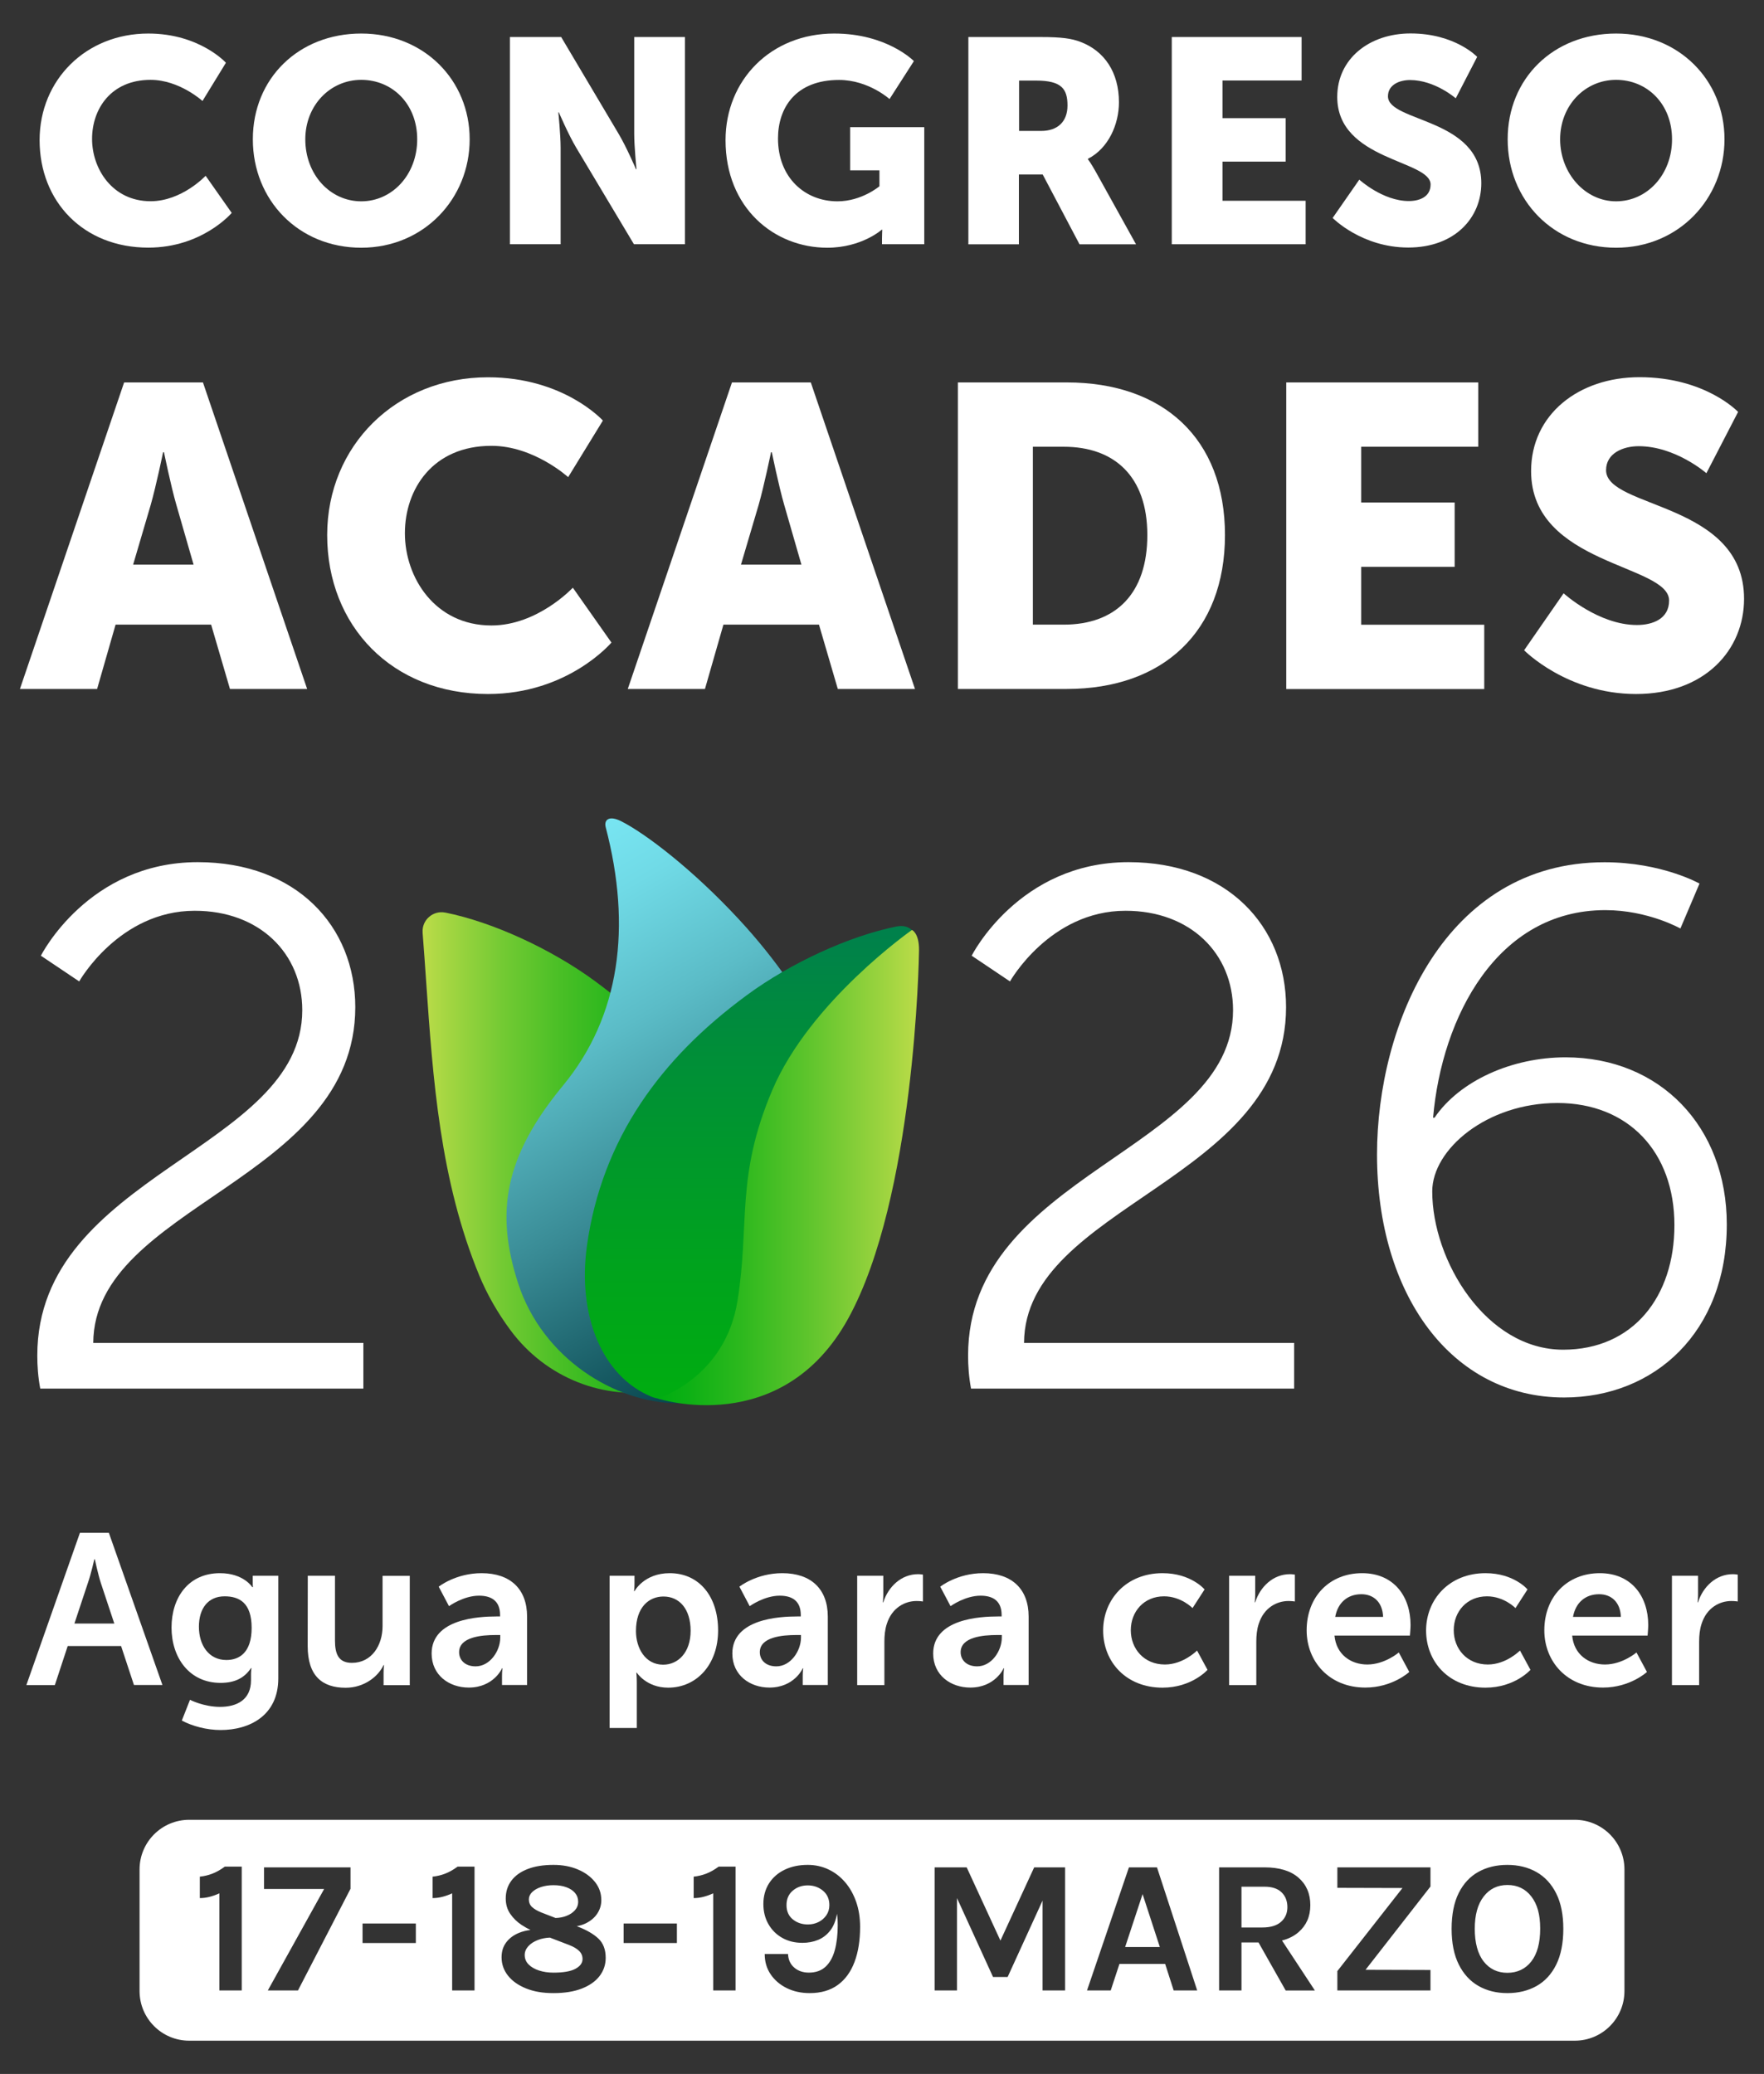 <svg xmlns="http://www.w3.org/2000/svg" xmlns:xlink="http://www.w3.org/1999/xlink" id="Capa_1" data-name="Capa 1" viewBox="0 0 1920 2257.1"><rect x="0" y="0" width="1920" height="2257.1" fill="#333333" stroke="none"/><defs><style>      .cls-1 {        fill: #fff;      }      .cls-2 {        fill: url(#Degradado_sin_nombre);      }      .cls-2, .cls-3, .cls-4 {        fill-rule: evenodd;      }      .cls-3 {        fill: url(#Degradado_sin_nombre_3);      }      .cls-4 {        fill: url(#Degradado_sin_nombre_4);      }      .cls-5 {        fill: url(#Degradado_sin_nombre_2);      }    </style><linearGradient id="Degradado_sin_nombre" data-name="Degradado sin nombre" x1="823.99" y1="76.93" x2="459.95" y2="76.93" gradientTransform="translate(0 1177.4)" gradientUnits="userSpaceOnUse"><stop offset="0" stop-color="#00ad10"></stop><stop offset=".13" stop-color="#05ae11"></stop><stop offset=".28" stop-color="#13b216"></stop><stop offset=".43" stop-color="#2ab71d"></stop><stop offset=".59" stop-color="#4abf26"></stop><stop offset=".76" stop-color="#73ca33"></stop><stop offset=".93" stop-color="#a5d642"></stop><stop offset="1" stop-color="#bcdc49"></stop></linearGradient><linearGradient id="Degradado_sin_nombre_2" data-name="Degradado sin nombre 2" x1="550.4" y1="-221.52" x2="859.1" y2="313.18" gradientTransform="translate(0 1177.4)" gradientUnits="userSpaceOnUse"><stop offset="0" stop-color="#78e5f2"></stop><stop offset=".12" stop-color="#70dae6"></stop><stop offset=".33" stop-color="#5bbcc7"></stop><stop offset=".6" stop-color="#398b95"></stop><stop offset=".94" stop-color="#0a4850"></stop><stop offset="1" stop-color="#003a42"></stop></linearGradient><linearGradient id="Degradado_sin_nombre_3" data-name="Degradado sin nombre 3" x1="817.14" y1="350.84" x2="817.14" y2="-169.6" gradientTransform="translate(0 1177.4)" gradientUnits="userSpaceOnUse"><stop offset="0" stop-color="#00ad10"></stop><stop offset=".27" stop-color="#00a41c"></stop><stop offset=".76" stop-color="#008d3a"></stop><stop offset="1" stop-color="#00804c"></stop></linearGradient><linearGradient id="Degradado_sin_nombre_4" data-name="Degradado sin nombre 4" x1="715.8" y1="93.29" x2="1000.3" y2="93.29" gradientTransform="translate(0 1177.4)" gradientUnits="userSpaceOnUse"><stop offset="0" stop-color="#00ad10"></stop><stop offset=".11" stop-color="#0cb014"></stop><stop offset=".31" stop-color="#2bb81d"></stop><stop offset=".57" stop-color="#5dc42c"></stop><stop offset=".89" stop-color="#a2d541"></stop><stop offset="1" stop-color="#bcdc49"></stop></linearGradient></defs><g><path class="cls-2" d="M719.1,1513.1c-60.8,11.5-124.9-13.1-163.6-65.6-14-18.9-25.3-38.8-33.7-59h0c-42.9-103.7-50.6-214.1-58-320.8-1.2-17.2-2.4-34.9-3.8-52.4v-.6c-.9-13.5,11.4-24.2,24.7-21.5h.2c51.2,10.3,115.2,39.6,163,74.8,48.8,35.9,86.4,74.2,115,117,31.2,46.7,51,99,58.9,155.3,10.7,76.2-18.5,142.1-72.6,163.9-9.9,4-20,7-30.1,8.9h0Z"></path><path class="cls-5" d="M941.3,1268.5c-12.3-84.5-56.1-180.6-136.8-267.7-50.5-54.6-102.1-93.8-128.3-107-13-6.6-19.1-1.9-16.9,6.6,28.3,108.1,15.8,205.6-46.5,281-64.5,78.1-73.5,138.7-49,214.8,26.5,82.4,106.4,131,174.2,131,74.8,0,132.1-33.8,171.6-90.3,31.7-45.2,38.9-119.1,31.7-168.4Z"></path><path class="cls-3" d="M748.6,1525.7c-10.1-1.9-29.3-1.5-39.1-5.5-54.1-21.9-81.3-88.6-70.6-164.8,7.9-56.4,27.7-108.6,58.9-155.3,28.6-42.8,66.2-81.1,115-117,47.8-35.2,111.7-64.5,163-74.8h.2c13.3-2.7,22.6,5.8,21.6,19.3,0,.2,0-.2,0,0-1.4,17.5-4,30.6-5.2,47.8-7.4,106.8-12.6,213.1-55.5,316.8h0c-8.4,20.2-18.5,45.3-32.4,64.2-38.8,52.5-95.1,80.8-155.9,69.3h0Z"></path><path class="cls-4" d="M992.6,1012.1s-111,77.5-152.1,174.5c-40,94.2-24.2,145-37.8,229.2-13.5,84.2-86.9,106.2-86.9,106.2,0,0,134.9,44.6,207.4-87s77-391.8,77.1-400.7c.2-19-7.7-22.2-7.7-22.2Z"></path></g><g><g><path class="cls-1" d="M161.4,36.5c55.8,0,84.5,31.8,84.5,31.8l-25.5,41.6s-25.2-23-56.5-23c-43.2,0-63.7,31.8-63.7,64.3s22.1,67.8,63.7,67.8c34.1,0,59.9-27.7,59.9-27.7l28.4,40.4s-31.9,37.8-90.8,37.8c-70.6,0-118.3-50.1-118.3-117,0-65.5,50.4-116,118.3-116Z"></path><path class="cls-1" d="M393.2,36.5c68.1,0,118,50.5,118,115.1s-49.8,118-118,118-118-51.7-118-118,49.9-115.1,118-115.1ZM393.2,219.1c33.7,0,60.9-29,60.9-67.5s-27.1-64.7-60.9-64.7-60.9,27.8-60.9,64.7c0,38.5,27.1,67.5,60.9,67.5Z"></path><path class="cls-1" d="M555,40.3h55.8l62.5,105.3c8.8,14.8,18.9,38.5,18.9,38.5h.6s-2.5-24.3-2.5-38.5V40.3h55.2v225.5h-55.5l-62.8-105c-8.8-14.8-18.9-38.5-18.9-38.5h-.6s2.5,24.3,2.5,38.5v105h-55.2V40.3Z"></path><path class="cls-1" d="M908,36.5c57.7,0,86.7,30,86.7,30l-26.5,41.3s-23-20.8-54.9-20.8c-47.3,0-66.5,30.3-66.5,63.7,0,42.9,29.6,68.4,64.7,68.4,26.5,0,45.7-16.4,45.7-16.4v-17.3h-31.9v-47h80.7v127.4h-46v-6.3c0-4.7.3-9.5.3-9.5h-.6s-21.8,19.6-59.3,19.6c-57.7,0-110.7-43.2-110.7-117,0-65.6,49.5-116.1,118.3-116.1Z"></path><path class="cls-1" d="M1054,40.3h78.5c23,0,34.1,1.6,43.8,5.4,25.6,9.8,41.6,32.8,41.6,65.6,0,24-11.4,50.1-33.7,61.5v.6s3.2,4.1,8.5,13.6l43.8,78.9h-61.5l-40.1-76h-25.9v76h-55V40.3ZM1133.2,142.5c17.7,0,28.7-9.8,28.7-27.7s-6.3-27.1-34.1-27.1h-18.6v54.8h24Z"></path><path class="cls-1" d="M1275.4,40.3h141.3v47.3h-86.1v41h68.8v47.3h-68.8v42.6h90.5v47.3h-145.7V40.3h0Z"></path><path class="cls-1" d="M1479.5,195.5s25.5,23.3,53.9,23.3c11.4,0,23.7-4.4,23.7-18,0-26.8-101.6-25.9-101.6-95.3,0-41.6,35-69.1,79.8-69.1,48.6,0,72.5,25.5,72.5,25.5l-23.3,45.1s-22.7-19.9-49.8-19.9c-11.4,0-24,5.1-24,17.7,0,28.4,101.6,23.3,101.6,94.6,0,37.5-28.7,70-79.5,70s-82.3-32.2-82.3-32.2l29-41.7Z"></path><path class="cls-1" d="M1759,36.5c68.1,0,118,50.5,118,115.1s-49.8,118-118,118-118-51.7-118-118,49.8-115.1,118-115.1ZM1759,219.1c33.7,0,60.9-29,60.9-67.5s-27.1-64.7-60.9-64.7-60.9,27.8-60.9,64.7,27.1,67.5,60.9,67.5Z"></path></g><g><path class="cls-1" d="M229.8,679.8h-104l-20.1,70H21.7l113.4-333.6h85.8l113.4,333.6h-84l-20.5-70ZM177.5,492.2s-7.5,36.4-13.5,57.4l-19.1,64.9h65.8l-18.7-64.9c-6.1-21-13.5-57.4-13.5-57.4h-1Z"></path><path class="cls-1" d="M531.2,410.6c82.6,0,125,47.1,125,47.1l-37.8,61.6s-37.3-34.1-83.5-34.1c-63.9,0-94.2,47.1-94.2,95.2s32.7,100.3,94.2,100.3c50.4,0,88.6-41.1,88.6-41.1l42,59.7s-47.1,56-134.4,56c-104.5,0-175-74.2-175-173.1.1-97,74.8-171.6,175.1-171.6Z"></path><path class="cls-1" d="M891.4,679.8h-104l-20.1,70h-84l113.4-333.6h85.8l113.4,333.6h-84l-20.5-70ZM839.2,492.2s-7.5,36.4-13.5,57.4l-19.2,64.9h65.8l-18.7-64.9c-6.1-21-13.5-57.4-13.5-57.4h-.9Z"></path><path class="cls-1" d="M1042.6,416.2h118.5c105,0,172.2,61.1,172.2,166.1s-67.2,167.5-172.2,167.5h-118.5v-333.6ZM1157.8,679.8c56.5,0,91-33.6,91-97.5s-35.9-96.1-91-96.1h-33.6v193.6h33.6Z"></path><path class="cls-1" d="M1400,416.2h209v70h-127.4v60.7h101.7v70h-101.7v63h133.9v70h-215.5v-333.7Z"></path><path class="cls-1" d="M1701.9,645.7s37.8,34.5,79.8,34.5c16.8,0,35-6.5,35-26.6,0-39.7-150.2-38.3-150.2-140.9,0-61.6,51.8-102.2,118-102.2,71.9,0,107.3,37.8,107.3,37.8l-34.5,66.7s-33.6-29.4-73.7-29.4c-16.8,0-35.5,7.5-35.5,26.1,0,42,150.2,34.5,150.2,140,0,55.5-42.5,103.6-117.6,103.6s-121.8-47.6-121.8-47.6l43-62Z"></path></g><g><path class="cls-1" d="M40.6,1475.2c0-197.9,288.4-223.5,288.4-375.8,0-61.7-46.5-108.2-117-108.2-82.5,0-125.8,76.9-125.8,76.9l-41.7-28s51.3-101.8,170.7-101.8c107.4,0,171.5,69.7,171.5,157.8,0,189.1-284.4,215.5-285.2,365.4h294v49.7H43.8c-2.4-12.7-3.2-24.8-3.2-36Z"></path><path class="cls-1" d="M1053.7,1475.2c0-197.9,288.4-223.5,288.4-375.8,0-61.7-46.5-108.2-117-108.2-82.5,0-125.8,76.9-125.8,76.9l-41.7-28s51.3-101.8,170.7-101.8c107.4,0,171.5,69.7,171.5,157.8,0,189.1-284.4,215.5-285.2,365.4h294v49.7h-351.7c-2.4-12.7-3.2-24.8-3.2-36Z"></path><path class="cls-1" d="M1498.8,1256.5c0-141,73.7-318.1,247.6-318.1,62.5,0,103.4,23.2,103.4,23.2l-20.8,48.9s-35.3-20-81.7-20c-117.8,0-177.9,116.2-187.5,225.9h1.6c27.2-40.1,84.1-65.7,142.6-65.7,102.6,0,175.5,75.3,175.5,181.9,0,117-78.5,188.3-177.1,188.3-122.7,0-203.6-112.2-203.6-264.4ZM1822.5,1333.4c0-80.1-50.5-133-127.4-133s-136.2,50.5-136.2,96.2c0,75.3,58.5,172.3,142.6,172.3,76.1-.1,121-57.8,121-135.5Z"></path></g><g><path class="cls-1" d="M131.8,1791.4h-58.1l-14,42.5h-31l58.3-165.7h31.5l58.3,165.6h-31l-14-42.4ZM102.7,1696.9s-3.7,16.3-7,25.7l-14.7,44.3h43.4l-14.7-44.3c-3-9.3-6.5-25.7-6.5-25.7h-.5Z"></path><path class="cls-1" d="M239.6,1857.6c18.2,0,33.6-7.7,33.6-28.9v-7c0-2.8.5-6.3.5-6.3h-.5c-7,10.5-17.3,16.1-33.1,16.1-34.1,0-53.4-27.5-53.4-60.2s18.4-59.2,52.7-59.2c25.9,0,35.2,15.2,35.2,15.2h.7s-.2-1.4-.2-3.3v-9.1h27.8v111.7c0,40.8-31.7,56.2-62.8,56.2-14.9,0-30.8-4.2-42.2-10.3l8.9-22.6c-.1,0,14.8,7.7,32.8,7.7ZM273.9,1771.6c0-27.1-13.3-34.3-29.4-34.3-18,0-28,13.1-28,33.1s10.7,36.2,29.9,36.2c14.2,0,27.5-8.2,27.5-35Z"></path><path class="cls-1" d="M335,1714.9h29.6v70.5c0,14.5,3.7,24.3,18.4,24.3,21.5,0,33.4-18.9,33.4-40.1v-54.6h29.6v119h-28.5v-13.5c0-4.7.5-8.4.5-8.4h-.5c-5.8,12.4-21,24.7-41.3,24.7-25.4,0-41.3-12.8-41.3-45.3l.1-76.6h0Z"></path><path class="cls-1" d="M540.3,1759.2h4v-1.6c0-15.6-9.8-21-22.9-21-17,0-32.7,11.4-32.7,11.4l-11.2-21.2s18.4-14.7,46.7-14.7c31.3,0,49.5,17.3,49.5,47.3v74.4h-27.3v-9.8c0-4.7.5-8.4.5-8.4h-.5c.2,0-9.1,21-36.2,21-21.2,0-40.4-13.3-40.4-37.1.1-37.7,51.2-40.3,70.5-40.3ZM517.7,1813.5c15.6,0,26.8-16.8,26.8-31.3v-2.8h-5.1c-15.2,0-39.7,2.1-39.7,18.7,0,8,5.9,15.4,18,15.4Z"></path><path class="cls-1" d="M663.5,1714.9h27.1v8.6c0,4.4-.5,8.2-.5,8.2h.5s10.3-19.6,38.3-19.6c32.2,0,52.7,25.4,52.7,62.3s-23.1,62.3-54.4,62.3c-23.6,0-34.1-16.3-34.1-16.3h-.5s.5,4.2.5,10.3v49.9h-29.6v-165.7ZM721.8,1811.7c16.3,0,29.9-13.3,29.9-36.9s-12.1-37.3-29.6-37.3c-15.4,0-29.9,11.2-29.9,37.6,0,18.4,10,36.6,29.6,36.6Z"></path><path class="cls-1" d="M867.6,1759.2h4v-1.6c0-15.6-9.8-21-22.9-21-17,0-32.7,11.4-32.7,11.4l-11.2-21.2s18.4-14.7,46.7-14.7c31.3,0,49.5,17.3,49.5,47.3v74.4h-27.3v-9.8c0-4.7.5-8.4.5-8.4h-.5c.2,0-9.1,21-36.2,21-21.2,0-40.4-13.3-40.4-37.1.1-37.7,51.2-40.3,70.5-40.3ZM845,1813.5c15.6,0,26.8-16.8,26.8-31.3v-2.8h-5.1c-15.2,0-39.7,2.1-39.7,18.7,0,8,5.9,15.4,18,15.4Z"></path><path class="cls-1" d="M932.9,1714.9h28.5v20.5c0,4.4-.5,8.4-.5,8.4h.5c5.4-17,19.6-30.6,37.8-30.6,2.8,0,5.4.5,5.4.5v29.2s-3-.5-7-.5c-12.6,0-26.8,7.2-32.4,25-1.9,5.8-2.6,12.4-2.6,19.4v47.1h-29.6v-119h-.1Z"></path><path class="cls-1" d="M1086.2,1759.2h4v-1.6c0-15.6-9.8-21-22.9-21-17,0-32.7,11.4-32.7,11.4l-11.2-21.2s18.4-14.7,46.7-14.7c31.3,0,49.5,17.3,49.5,47.3v74.4h-27.3v-9.8c0-4.7.5-8.4.5-8.4h-.5c.2,0-9.1,21-36.2,21-21.2,0-40.4-13.3-40.4-37.1.1-37.7,51.1-40.3,70.5-40.3ZM1063.6,1813.5c15.6,0,26.8-16.8,26.8-31.3v-2.8h-5.1c-15.2,0-39.7,2.1-39.7,18.7,0,8,5.9,15.4,18,15.4Z"></path><path class="cls-1" d="M1265.4,1712.1c31,0,45.7,17.7,45.7,17.7l-13.1,20.3s-12.4-12.8-31-12.8c-21.9,0-36.2,16.6-36.2,36.9s14.5,37.3,37.1,37.3c20.1,0,35-15.2,35-15.2l11.4,21s-17,19.4-49,19.4c-39.4,0-64.6-27.8-64.6-62.3.1-33.9,25.3-62.3,64.7-62.3Z"></path><path class="cls-1" d="M1337.7,1714.9h28.5v20.5c0,4.4-.5,8.4-.5,8.4h.5c5.4-17,19.6-30.6,37.8-30.6,2.8,0,5.4.5,5.4.5v29.2s-3-.5-7-.5c-12.6,0-26.8,7.2-32.4,25-1.9,5.8-2.6,12.4-2.6,19.4v47.1h-29.6v-119h-.1Z"></path><path class="cls-1" d="M1482.6,1712.1c34.3,0,52.7,25,52.7,56.5,0,3.5-.7,11.4-.7,11.4h-82.1c1.9,20.8,18,31.5,35.7,31.5,19.1,0,34.3-13.1,34.3-13.1l11.4,21.2s-18.2,17-47.8,17c-39.4,0-63.9-28.5-63.9-62.3,0-36.6,24.9-62.2,60.4-62.2ZM1505.4,1759.7c-.5-16.1-10.5-24.7-23.6-24.7-15.2,0-25.7,9.3-28.5,24.7h52.1Z"></path><path class="cls-1" d="M1616.9,1712.1c31,0,45.7,17.7,45.7,17.7l-13.1,20.3s-12.4-12.8-31-12.8c-21.9,0-36.2,16.6-36.2,36.9s14.5,37.3,37.1,37.3c20.1,0,35-15.2,35-15.2l11.4,21s-17,19.4-49,19.4c-39.4,0-64.6-27.8-64.6-62.3.1-33.9,25.3-62.3,64.7-62.3Z"></path><path class="cls-1" d="M1741.3,1712.1c34.3,0,52.7,25,52.7,56.5,0,3.5-.7,11.4-.7,11.4h-82.1c1.9,20.8,18,31.5,35.7,31.5,19.1,0,34.3-13.1,34.3-13.1l11.4,21.2s-18.2,17-47.8,17c-39.4,0-63.9-28.5-63.9-62.3,0-36.6,24.9-62.2,60.4-62.2ZM1764.2,1759.7c-.5-16.1-10.5-24.7-23.6-24.7-15.2,0-25.7,9.3-28.5,24.7h52.1Z"></path><path class="cls-1" d="M1819.7,1714.9h28.5v20.5c0,4.4-.5,8.4-.5,8.4h.5c5.4-17,19.6-30.6,37.8-30.6,2.8,0,5.4.5,5.4.5v29.2s-3-.5-7-.5c-12.6,0-26.8,7.2-32.4,25-1.9,5.8-2.6,12.4-2.6,19.4v47.1h-29.6v-119h-.1Z"></path></g></g><path class="cls-1" d="M895.75,2057.66c-4.64-3.85-10.17-5.78-16.57-5.78s-11.85,1.93-16.36,5.78c-4.51,3.85-6.76,9.08-6.76,15.69s2.27,11.77,6.81,15.48c4.54,3.71,10.05,5.57,16.51,5.57,4.2,0,8.07-.89,11.61-2.68,3.54-1.79,6.38-4.27,8.51-7.43,2.13-3.16,3.2-6.81,3.2-10.94,0-6.61-2.32-11.83-6.97-15.69ZM1224.63,2118.96h37.78l-18.78-57.59-18.99,57.59ZM619.82,2116.9l-21.32-8.18c-4.74.23-9.02,1.06-12.84,2.51-4.54,1.72-8.1,4.03-10.68,6.92-2.58,2.89-3.87,6.06-3.87,9.5,0,3.99,1.41,7.42,4.23,10.27,2.82,2.86,6.61,5.06,11.35,6.61,4.75,1.55,10.01,2.32,15.79,2.32,10.73,0,18.68-1.39,23.84-4.18,5.16-2.79,7.74-6.35,7.74-10.68,0-3.44-1.26-6.38-3.77-8.83-2.51-2.44-6-4.52-10.48-6.24ZM1401.23,2075.61c0-6.67-2.1-12.06-6.3-16.15-4.2-4.09-10.36-6.14-18.48-6.14h-25.18v44.38h22.71c8.94,0,15.72-2.05,20.33-6.14,4.61-4.09,6.92-9.41,6.92-15.95ZM589.26,2081.39l15.4,5.97c4.18-.1,8.08-.82,11.69-2.2,3.89-1.48,7.02-3.54,9.39-6.19,2.37-2.65,3.56-5.76,3.56-9.34s-1.14-6.81-3.41-9.5-5.42-4.76-9.44-6.24c-4.03-1.48-8.69-2.22-13.99-2.22-5.02,0-9.56.67-13.62,2.01-4.06,1.34-7.28,3.18-9.65,5.52-2.37,2.34-3.56,4.99-3.56,7.95,0,3.37,1.17,6.14,3.51,8.31,2.34,2.17,5.71,4.15,10.12,5.93ZM1640.68,2051.46c-10.73,0-19.34,4.18-25.8,12.54-6.47,8.36-9.7,20.08-9.7,35.14s3.23,27.33,9.7,35.56c6.47,8.22,15.07,12.33,25.8,12.33s19.63-4.13,26.06-12.39c6.43-8.26,9.65-20.16,9.65-35.71s-3.22-26.66-9.65-34.99c-6.43-8.32-15.12-12.49-26.06-12.49ZM1714.06,1980.5H205.94c-29.84,0-54.04,24.19-54.04,54.04v132.32c0,29.84,24.19,54.04,54.04,54.04h1508.12c29.84,0,54.04-24.19,54.04-54.04v-132.32c0-29.84-24.19-54.04-54.04-54.04ZM263.12,2166.24h-24.36v-105.69c-3.65,1.65-7.22,2.92-10.73,3.82-3.51.9-7.02,1.34-10.53,1.34v-23.33c4.68-.48,9.22-1.56,13.62-3.25,4.4-1.69,8.94-4.25,13.62-7.69h18.37v134.8ZM381.5,2055.59l-57.18,110.64h-32.82l61.31-110.44h-65.44v-23.53h94.13v23.33ZM452.62,2114.63h-58.01v-21.26h58.01v21.26ZM516.5,2166.24h-24.36v-105.69c-3.65,1.65-7.22,2.92-10.73,3.82-3.51.9-7.02,1.34-10.53,1.34v-23.33c4.68-.48,9.22-1.56,13.62-3.25,4.4-1.69,8.94-4.25,13.62-7.69h18.37v134.8ZM652.59,2150.55c-4.44,5.78-10.89,10.32-19.35,13.62s-18.72,4.95-30.76,4.95-21.47-1.7-29.93-5.11c-8.46-3.41-15.02-8.05-19.66-13.93-4.64-5.88-6.97-12.54-6.97-19.97,0-6.33,1.69-11.73,5.06-16.21,3.37-4.47,7.98-7.91,13.83-10.32,3.87-1.59,8.06-2.65,12.56-3.19-3.23-1.53-6.51-3.39-9.83-5.59-4.78-3.16-8.82-7.12-12.13-11.87-3.3-4.75-4.95-10.35-4.95-16.82,0-7.43,2.05-13.88,6.14-19.35,4.09-5.47,10.01-9.7,17.75-12.7s17.12-4.49,28.12-4.49c9.77,0,18.58,1.65,26.42,4.95s14.07,7.84,18.68,13.62c4.61,5.78,6.92,12.39,6.92,19.82,0,5.16-1.41,9.94-4.23,14.35-2.82,4.4-6.92,7.96-12.28,10.68-3.05,1.54-6.47,2.63-10.23,3.3l.94.36c9.84,3.79,17.39,8.17,22.66,13.16,5.26,4.99,7.9,11.96,7.9,20.9,0,7.43-2.22,14.04-6.66,19.82ZM736.76,2114.63h-58v-21.26h58v21.26ZM800.64,2166.24h-24.36v-105.69c-3.65,1.65-7.22,2.92-10.73,3.82-3.51.9-7.02,1.34-10.53,1.34v-23.33c4.68-.48,9.22-1.56,13.62-3.25,4.4-1.69,8.94-4.25,13.62-7.69h18.37v134.8ZM930.07,2135.27c-4.06,10.8-10.15,19.15-18.27,25.03-8.12,5.88-18.3,8.82-30.55,8.82-9.22,0-17.51-1.81-24.87-5.42-7.36-3.61-13.21-8.6-17.55-14.97-4.33-6.36-6.5-13.74-6.5-22.14h25.39c.27,6.19,2.53,11.11,6.76,14.76,4.23,3.65,9.55,5.47,15.95,5.47,7.5,0,13.56-2.15,18.17-6.45,4.61-4.3,7.96-10.34,10.06-18.11,2.1-7.77,3.15-16.86,3.15-27.25,0-2.06-.05-4.08-.15-6.04-.1-1.96-.33-4.01-.67-6.14-1.31,7.57-3.79,13.68-7.43,18.32-3.65,4.64-8.07,8.02-13.26,10.11-5.2,2.1-10.82,3.15-16.88,3.15-8.33,0-15.67-1.81-22.04-5.42-6.37-3.61-11.37-8.6-15.02-14.97-3.65-6.36-5.47-13.68-5.47-21.93s2.05-16,6.14-22.4c4.09-6.4,9.77-11.35,17.03-14.86,7.26-3.51,15.64-5.26,25.13-5.26,7.98,0,15.43,1.62,22.35,4.85,6.92,3.24,12.95,7.83,18.11,13.78,5.16,5.95,9.2,13.06,12.13,21.31,2.92,8.26,4.39,17.44,4.39,27.56,0,14.66-2.03,27.39-6.09,38.19ZM1159.3,2166.24h-24.57v-97.77l-37.98,83.11h-15.89l-39.22-85.86v100.51h-24.36v-133.97h34.89l36.74,79.71,36.74-79.71h33.65v133.97ZM1277.48,2166.24l-9.29-28.9h-49.75l-9.5,28.9h-25.8l45.62-133.97h30.55l43.76,133.97h-25.6ZM1399.37,2166.24l-29.55-52.23h-18.55v52.23h-24.36v-133.97h49.54c16.03,0,28.33,3.75,36.9,11.25,8.57,7.5,12.85,17.44,12.85,29.83s-4.28,22-12.85,29.47c-4.81,4.19-10.8,7.21-17.97,9.05l35.77,54.38h-31.79ZM1556.97,2053.11l-70.67,90.63,70.67.2v22.29h-101.35v-21.06l70.88-90.43-70.88-.19v-22.29h101.35v20.85ZM1693.83,2138.16c-5.16,10.39-12.32,18.15-21.47,23.27-9.15,5.13-19.71,7.69-31.69,7.69s-22.41-2.62-31.53-7.84c-9.12-5.23-16.26-13.04-21.42-23.43-5.16-10.39-7.74-23.29-7.74-38.7s2.58-28.68,7.74-38.96c5.16-10.29,12.3-17.96,21.42-23.02,9.12-5.06,19.63-7.59,31.53-7.59s22.54,2.6,31.69,7.79c9.15,5.2,16.31,12.95,21.47,23.27,5.16,10.32,7.74,23.16,7.74,38.5s-2.58,28.62-7.74,39.01Z"></path></svg>